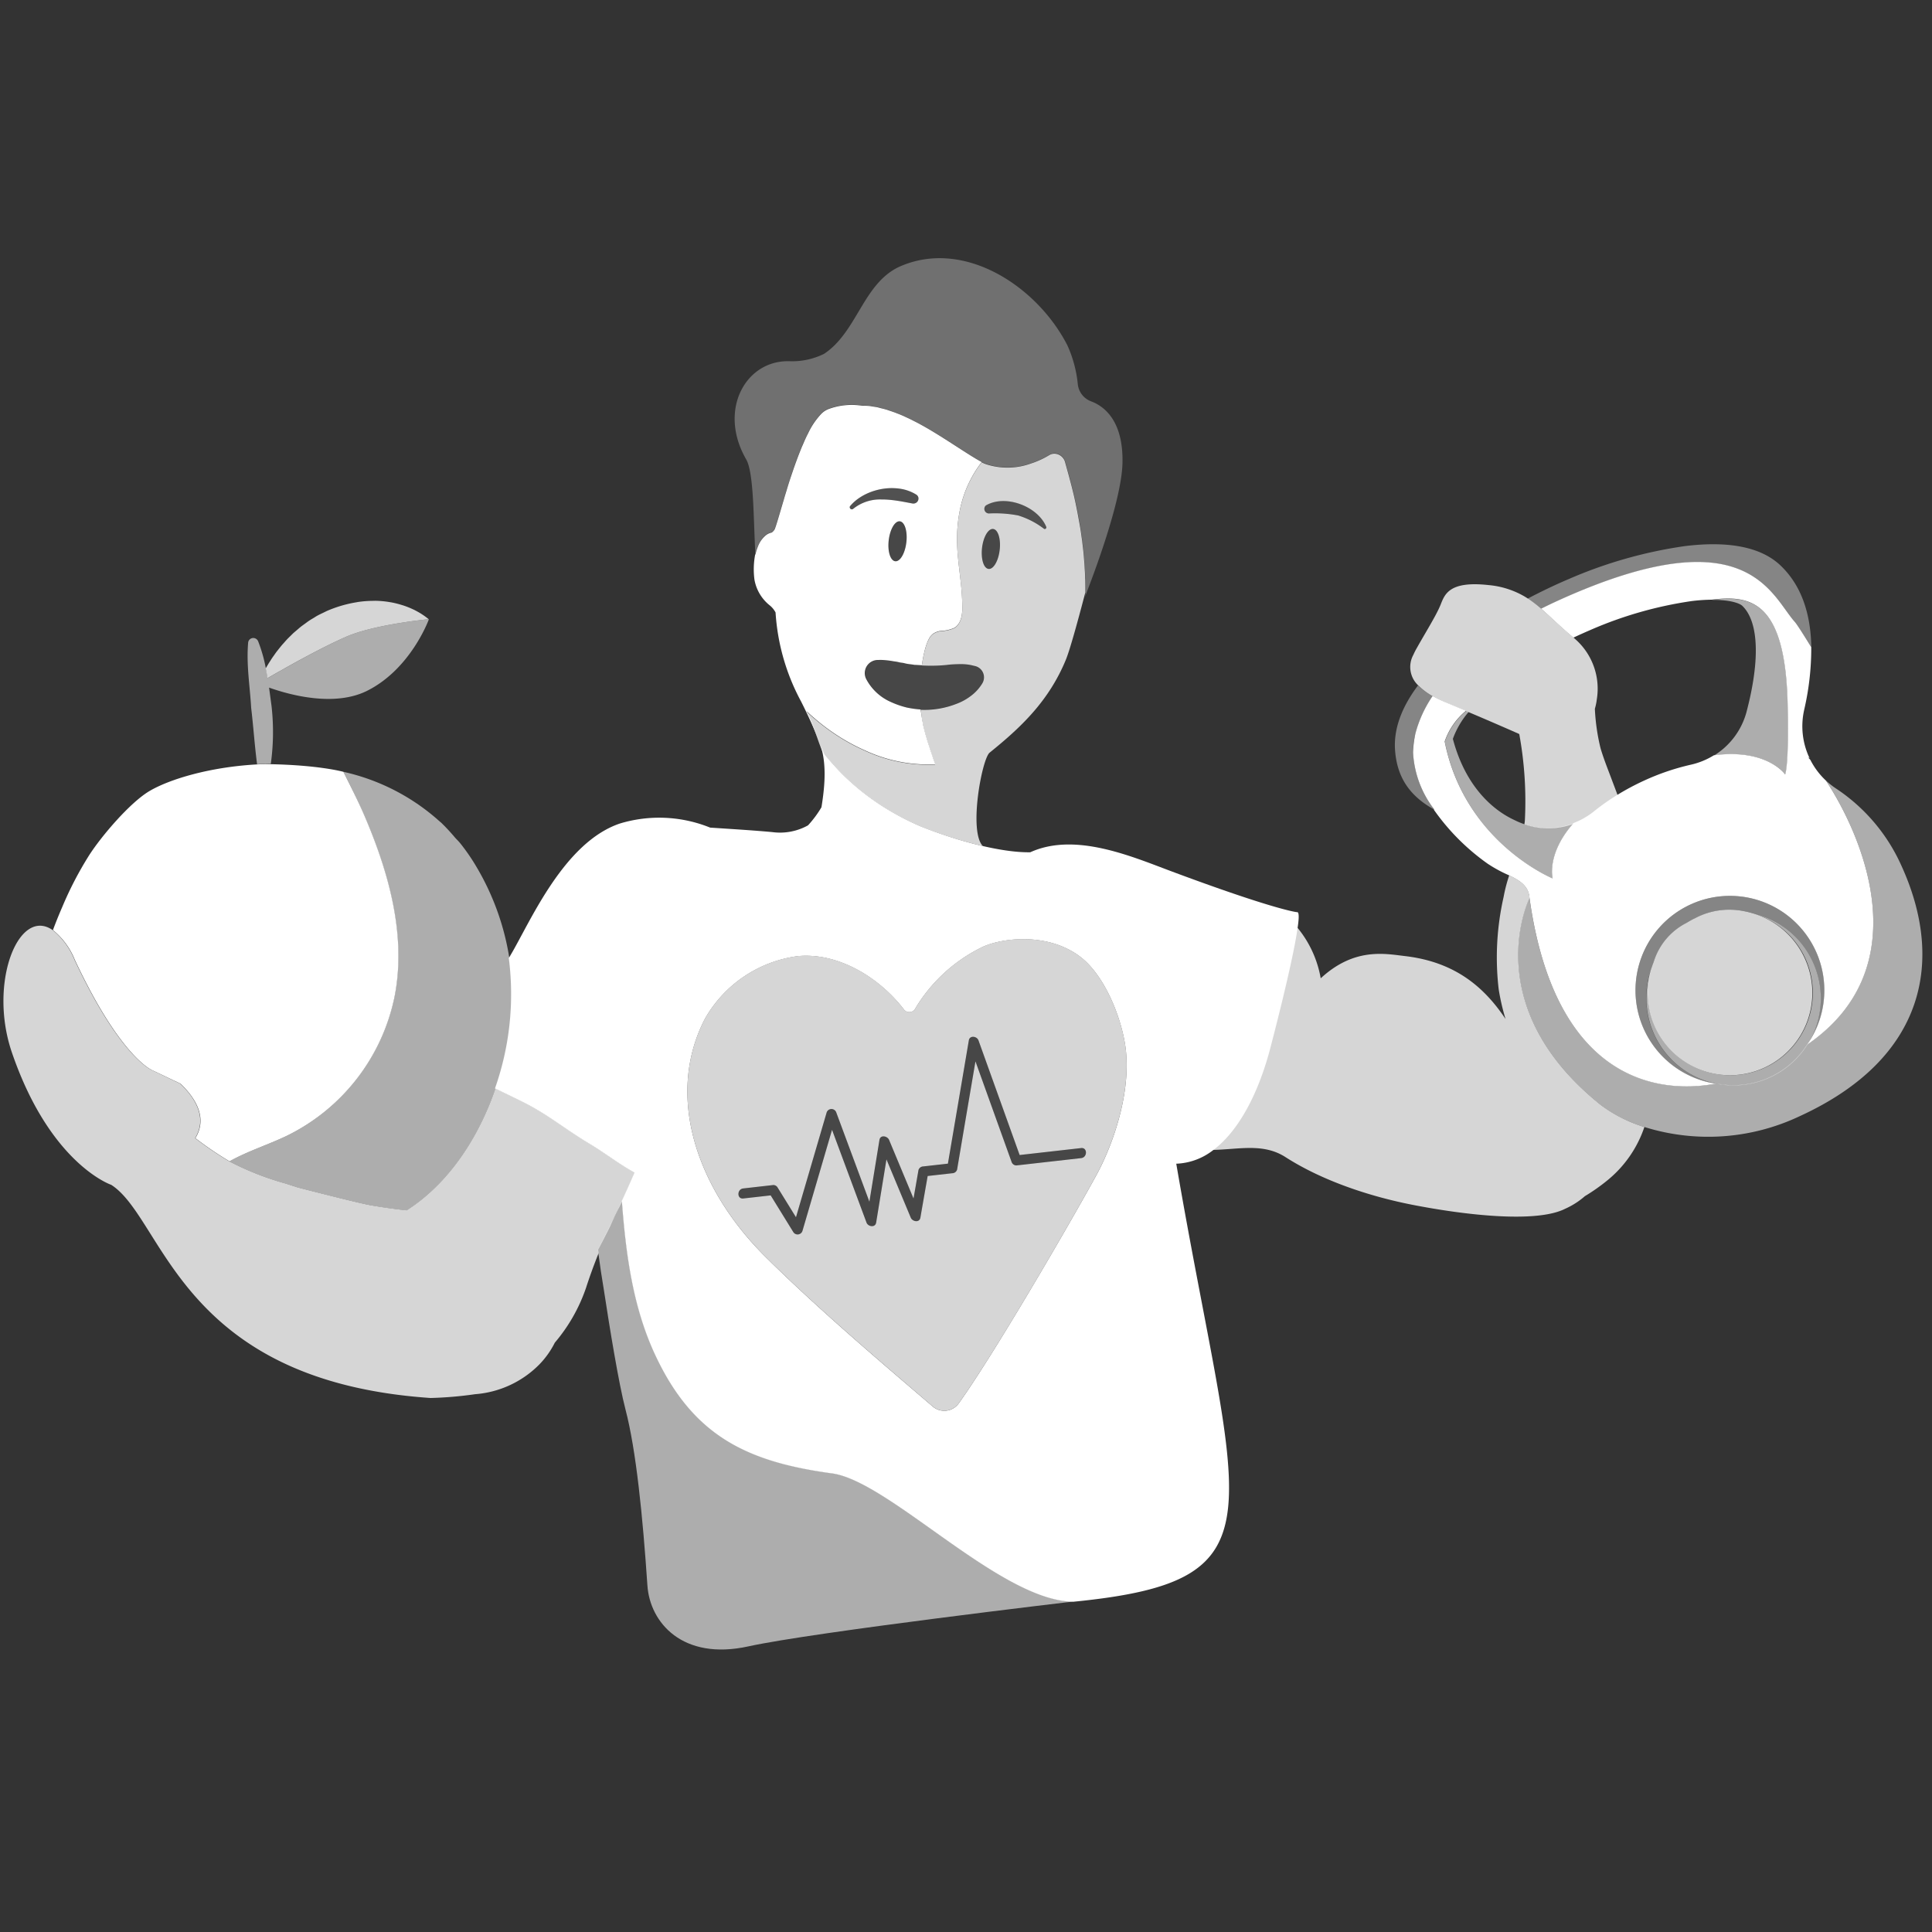 <svg viewBox="0 0 300 300" xmlns="http://www.w3.org/2000/svg"><rect x="0" y="0" width="300" height="300" fill="#333333" stroke="none"/><g fill="#fff"><path d="m 94.76 190.38 c .41 -.9 .83 -1.8 1.27 -2.68 .06 -.12 .12 -.23 .18 -.35 .14 -.3 .29 -.6 .43 -.9 .7 -1.5 1.35 -2.96 1.97 -4.38 -2.41 -1.32 -4.55 -3.01 -7.06 -4.52 -4.01 -2.41 -6.38 -4.52 -10.48 -6.54 -.99 -.49 -2.52 -1.23 -4.13 -2.01 -2.65 7.74 -7.33 14.82 -13.79 18.94 -1.87 -.2 -3.75 -.46 -5.61 -.79 -2.12 -.38 -11.26 -2.75 -11.26 -2.75 l -1.9 -.61 a 44.46 44.46 0 0 1 -8.78 -3.46 53.82 53.82 0 0 1 -5.3 -3.6 c 1.83 -3.02 .26 -6 -2.31 -8.46 l -4.33 -2.07 s -4.89 -1.82 -12.08 -17.15 a 11.4 11.4 0 0 0 -3.39 -4.62 c -5.31 -3.69 -10.05 8.23 -6.33 19.04 5.95 17.33 15.41 20.51 15.41 20.51 8.23 5.27 10.51 30.44 49.59 33.1 a 58.96 58.96 0 0 0 6.92 -.59 15.67 15.67 0 0 0 9.91 -4.56 13.46 13.46 0 0 0 2.46 -3.44 26.2 26.2 0 0 0 4.84 -8.49 c .59 -1.83 1.25 -3.63 1.96 -5.4 -.02 -.18 -.05 -.36 -.08 -.54 .65 -1.22 1.28 -2.45 1.89 -3.68 z" opacity=".8"/><path d="m 118.96 83.04 a 2.09 2.09 0 0 1 .84 -.38 .34 .34 0 0 0 .09 -.06 1.5 1.5 0 0 0 .41 -.48 c .31 -.82 .79 -2.53 1.41 -4.61 .14 -.46 .28 -.94 .43 -1.43 .23 -.74 .47 -1.5 .72 -2.27 .09 -.26 .17 -.51 .26 -.77 .44 -1.29 .92 -2.58 1.42 -3.77 .1 -.24 .2 -.48 .31 -.71 .21 -.46 .42 -.91 .63 -1.33 a 11.6 11.6 0 0 1 2.03 -3 3.23 3.23 0 0 1 1.08 -.73 10.18 10.18 0 0 1 2.67 -.62 10.37 10.37 0 0 1 1.32 -.04 11.48 11.48 0 0 1 1.31 .12 h .01 a 10.85 10.85 0 0 1 1.21 .07 c .13 .02 .26 .05 .4 .07 .28 .04 .56 .08 .85 .14 .15 .03 .3 .08 .45 .12 .27 .07 .54 .13 .81 .21 .15 .05 .3 .1 .45 .15 .27 .09 .54 .18 .82 .28 .15 .06 .3 .12 .46 .19 .27 .11 .55 .21 .82 .33 .15 .06 .29 .14 .44 .2 .28 .13 .55 .25 .83 .39 .14 .07 .28 .15 .42 .22 .28 .14 .56 .28 .84 .43 .13 .07 .25 .14 .38 .21 .29 .16 .59 .32 .87 .49 .1 .06 .2 .12 .31 .18 .31 .18 .62 .36 .92 .55 l .21 .13 c 1.87 1.14 3.63 2.32 5.17 3.29 l .06 .04 c .26 .16 .5 .31 .75 .46 l .23 .14 c .21 .13 .41 .24 .61 .35 .13 .07 .26 .15 .39 .22 a 5.5 5.5 0 0 0 .56 .23 10.72 10.72 0 0 0 6.95 -.12 13.71 13.71 0 0 0 1.43 -.56 13.16 13.16 0 0 0 1.39 -.74 1.54 1.54 0 0 1 .74 -.23 1.76 1.76 0 0 1 1.73 1.29 c .11 .41 .25 .89 .4 1.44 .06 .21 .12 .44 .18 .66 .02 .07 .04 .14 .06 .21 .08 .28 .15 .58 .23 .88 l .02 .07 c .08 .31 .16 .64 .25 .98 l .02 .07 c .08 .33 .16 .68 .25 1.04 l .02 .09 c .08 .36 .16 .72 .24 1.1 .01 .04 .02 .07 .03 .11 .08 .37 .16 .75 .23 1.13 .01 .05 .02 .1 .03 .16 .07 .38 .14 .77 .21 1.16 .01 .07 .03 .13 .04 .2 .07 .39 .13 .79 .19 1.19 .01 .08 .03 .15 .04 .23 .06 .4 .12 .8 .17 1.21 .01 .09 .03 .18 .04 .27 .05 .4 .1 .8 .14 1.2 .01 .11 .03 .23 .04 .34 .04 .4 .08 .8 .11 1.2 .01 .13 .02 .26 .03 .39 .03 .4 .06 .8 .08 1.2 .01 .14 .02 .29 .03 .43 .02 .39 .03 .79 .04 1.19 0 .16 .01 .32 .02 .49 .01 .39 .01 .78 .01 1.17 v .43 .01 .37 s -.04 .16 -.11 .44 c 1.26 -3.2 5.74 -14.97 5.86 -20.89 .13 -6.5 -2.8 -8.76 -4.87 -9.54 a 3.19 3.19 0 0 1 -2.07 -2.67 19.13 19.13 0 0 0 -1.62 -6.03 c -4.68 -9.15 -16.04 -16.65 -26.05 -12.22 -5.67 2.59 -6.58 10.15 -11.74 13.55 a 11.21 11.21 0 0 1 -5.34 1.14 c -6.79 -.22 -11.18 7.55 -6.74 15.25 1.22 2.12 1.12 9.55 1.43 14.76 a 7.99 7.99 0 0 1 .4 -1.3 4.11 4.11 0 0 1 1.26 -1.76 z" opacity=".3"/><path d="m 101.82 210.43 c -3.52 -7.5 -4.6 -15.75 -5.22 -24.02 -.14 .3 -.29 .6 -.43 .9 -.47 1.01 -.95 2.02 -1.46 3.04 -.61 1.23 -1.23 2.46 -1.88 3.69 .02 .19 .05 .36 .08 .54 q .38 2.9 .84 5.6 c .91 5.97 2.33 14.69 3.37 18.66 1.66 6.33 2.68 16.56 3.41 27.36 .39 5.75 5.45 11.69 15.67 9.45 s 50.58 -6.98 50.58 -6.98 c -11.32 0 -28.6 -18.7 -37.54 -19.92 -13.15 -1.8 -21.54 -5.79 -27.42 -18.32 z" opacity=".6"/><path d="m 125.23 110.42 c .8 .75 1.6 1.43 2.39 2.06 a 31.83 31.83 0 0 0 3.69 2.51 29.57 29.57 0 0 0 2.98 1.52 23.22 23.22 0 0 0 10.94 2.17 s -.14 -.4 -.35 -1 c -.12 -.37 -.27 -.81 -.43 -1.28 -.1 -.32 -.21 -.65 -.32 -.99 -.16 -.51 -.31 -1.03 -.45 -1.52 -.09 -.33 -.17 -.64 -.24 -.93 -.04 -.14 -.07 -.28 -.09 -.42 -.03 -.17 -.23 -1.12 -.39 -2.37 a 15.89 15.89 0 0 1 -2.14 -.3 13.74 13.74 0 0 1 -2.52 -.88 7.9 7.9 0 0 1 -3.78 -3.52 2.04 2.04 0 0 1 .86 -2.76 2.02 2.02 0 0 1 .9 -.23 l .53 -.01 a 13.49 13.49 0 0 1 1.97 .22 6.57 6.57 0 0 1 .85 .15 c .27 .07 .55 .07 .81 .14 .51 .15 1.05 .16 1.56 .26 .39 .01 .77 .04 1.15 .06 a 19.71 19.71 0 0 1 .4 -2.14 c .1 -.42 .22 -.82 .35 -1.18 .02 -.06 .05 -.12 .07 -.18 a 4.7 4.7 0 0 1 .33 -.71 2.23 2.23 0 0 1 .63 -.71 2.71 2.71 0 0 1 1.19 -.42 5.52 5.52 0 0 0 2.09 -.48 2.04 2.04 0 0 0 .61 -.58 2.87 2.87 0 0 0 .37 -.77 4.61 4.61 0 0 0 .18 -.81 c .02 -.17 .04 -.34 .05 -.51 .01 -.15 .01 -.3 .01 -.44 a 38.04 38.04 0 0 0 -.25 -4 c -.14 -1.33 -.32 -2.66 -.44 -4 a 26.97 26.97 0 0 1 -.11 -3.7 c .02 -.43 .05 -.84 .09 -1.25 .06 -.58 .13 -1.14 .23 -1.68 a 17.99 17.99 0 0 1 3.49 -7.99 c -.08 -.04 -.17 -.1 -.25 -.14 -.2 -.11 -.4 -.23 -.61 -.35 l -.23 -.14 c -.25 -.15 -.49 -.3 -.75 -.46 l -.06 -.04 c -1.55 -.97 -3.31 -2.15 -5.17 -3.29 l -.21 -.13 c -.3 -.18 -.61 -.37 -.92 -.55 -.1 -.06 -.2 -.12 -.31 -.18 -.29 -.17 -.58 -.33 -.87 -.49 -.13 -.07 -.25 -.14 -.38 -.21 -.28 -.15 -.56 -.29 -.84 -.43 -.14 -.07 -.28 -.15 -.43 -.22 -.28 -.14 -.55 -.26 -.83 -.39 -.15 -.07 -.29 -.14 -.44 -.2 -.27 -.12 -.55 -.23 -.82 -.33 -.15 -.06 -.3 -.13 -.46 -.18 -.27 -.1 -.54 -.19 -.82 -.28 -.15 -.05 -.3 -.11 -.45 -.15 -.27 -.08 -.54 -.14 -.81 -.21 -.15 -.04 -.3 -.08 -.45 -.12 -.28 -.06 -.56 -.1 -.85 -.14 -.13 -.02 -.26 -.05 -.39 -.07 a 11.11 11.11 0 0 0 -1.19 -.05 11.7 11.7 0 0 0 -1.31 -.12 10.56 10.56 0 0 0 -1.32 .04 10.19 10.19 0 0 0 -2.67 .62 3.22 3.22 0 0 0 -1.08 .73 11.59 11.59 0 0 0 -2.03 3 c -.22 .42 -.43 .87 -.63 1.33 -.1 .23 -.2 .47 -.31 .71 -.5 1.2 -.98 2.49 -1.42 3.77 q -.13 .39 -.26 .77 c -.26 .77 -.5 1.53 -.72 2.27 -.15 .49 -.3 .97 -.43 1.43 -.62 2.08 -1.1 3.79 -1.41 4.61 a 1.53 1.53 0 0 1 -.41 .48 .34 .34 0 0 1 -.09 .06 2.1 2.1 0 0 0 -.84 .38 4.12 4.12 0 0 0 -1.28 1.79 7.99 7.99 0 0 0 -.4 1.3 l -.01 -.15 a 12.24 12.24 0 0 0 -.13 3.98 6.55 6.55 0 0 0 2.41 4.03 3.52 3.52 0 0 1 .87 1.08 33.43 33.43 0 0 0 3.97 13.83 c .99 1.98 1.86 3.83 2.55 5.64 -.34 -.98 -.67 -1.97 -1.13 -2.98 -.03 -.07 -.06 -.13 -.09 -.2 -.15 -.33 -.31 -.65 -.5 -.98 z m 15.51 -26.21 c -.2 1.71 -.97 3.03 -1.73 2.94 s -1.21 -1.55 -1.01 -3.26 .97 -3.03 1.73 -2.94 1.21 1.55 1.01 3.26 z m -8.7 -5.67 a 6.95 6.95 0 0 1 1.53 -1.32 8.49 8.49 0 0 1 1.24 -.66 9.43 9.43 0 0 1 2.06 -.62 9.07 9.07 0 0 1 2.13 -.13 q .35 .02 .7 .07 a 6.62 6.62 0 0 1 2.56 .91 .75 .75 0 0 1 .34 .44 .78 .78 0 0 1 -.63 .95 .82 .82 0 0 1 -.29 0 c -.75 -.14 -1.53 -.3 -2.33 -.42 a 18.1 18.1 0 0 0 -1.81 -.19 c -.2 -.01 -.4 -.01 -.6 -.01 a 6.64 6.64 0 0 0 -4.44 1.44 .34 .34 0 0 1 -.25 .09 .33 .33 0 0 1 -.21 -.1 .33 .33 0 0 1 -.09 -.18 c 0 -.01 -.01 -.02 -.01 -.03 a .34 .34 0 0 1 .1 -.24 z"/><path d="m 132.04 78.99 a .33 .33 0 0 0 .21 .1 .34 .34 0 0 0 .25 -.09 6.64 6.64 0 0 1 4.43 -1.44 c .2 0 .4 0 .6 .01 a 18.1 18.1 0 0 1 1.81 .19 c .8 .12 1.58 .27 2.33 .42 a .82 .82 0 0 0 .29 0 .78 .78 0 0 0 .63 -.95 .75 .75 0 0 0 -.34 -.44 6.62 6.62 0 0 0 -2.56 -.91 q -.35 -.05 -.7 -.07 a 9.07 9.07 0 0 0 -2.13 .13 9.43 9.43 0 0 0 -2.06 .62 8.49 8.49 0 0 0 -1.24 .66 6.95 6.95 0 0 0 -1.53 1.32 .34 .34 0 0 0 -.09 .25 c 0 .01 .01 .02 .01 .03 a .33 .33 0 0 0 .09 .17 z" opacity=".15"/><path d="m 153.55 79.72 a 18.99 18.99 0 0 1 4.56 .31 12.66 12.66 0 0 1 4 2.07 .24 .24 0 0 0 .34 -.11 .19 .19 0 0 0 .02 -.17 c -1.27 -3.16 -6.21 -5.08 -9.27 -3.41 a .68 .68 0 0 0 -.2 .15 .72 .72 0 0 0 .55 1.16 z" opacity=".15"/><path d="m 128.89 118.2 c .83 .94 1.67 1.84 2.53 2.66 a 37.37 37.37 0 0 0 5.55 4.32 41.19 41.19 0 0 0 5.88 3.11 67.44 67.44 0 0 0 9.77 3.09 c -2.24 -2.26 -.15 -13.54 1.05 -14.51 4.81 -3.88 9.19 -7.98 11.85 -14.46 .76 -1.86 2.39 -8.05 3.01 -10.42 0 -.15 0 -.3 0 -.44 0 -.39 0 -.78 -.01 -1.17 0 -.16 -.01 -.33 -.02 -.49 -.01 -.4 -.02 -.8 -.04 -1.19 -.01 -.15 -.02 -.29 -.03 -.43 -.02 -.4 -.05 -.81 -.08 -1.2 -.01 -.13 -.02 -.26 -.03 -.39 -.03 -.41 -.07 -.81 -.11 -1.2 -.01 -.12 -.03 -.23 -.04 -.34 -.05 -.41 -.09 -.81 -.14 -1.2 -.01 -.09 -.03 -.18 -.04 -.27 -.06 -.41 -.11 -.81 -.17 -1.21 -.01 -.08 -.03 -.16 -.04 -.23 -.06 -.4 -.13 -.8 -.2 -1.19 -.01 -.07 -.03 -.13 -.04 -.2 -.07 -.39 -.14 -.78 -.21 -1.16 -.01 -.05 -.02 -.1 -.03 -.16 -.08 -.39 -.15 -.77 -.23 -1.13 -.01 -.04 -.02 -.07 -.02 -.11 -.08 -.38 -.16 -.74 -.24 -1.1 l -.02 -.09 c -.08 -.36 -.17 -.7 -.25 -1.04 l -.02 -.07 c -.08 -.34 -.17 -.67 -.25 -.98 l -.02 -.07 c -.08 -.31 -.16 -.6 -.23 -.88 -.02 -.07 -.04 -.14 -.06 -.21 -.06 -.23 -.12 -.45 -.18 -.66 -.15 -.55 -.29 -1.03 -.4 -1.44 a 1.76 1.76 0 0 0 -.38 -.7 1.73 1.73 0 0 0 -1.35 -.59 1.53 1.53 0 0 0 -.74 .23 13.46 13.46 0 0 1 -2.82 1.29 10.71 10.71 0 0 1 -6.95 .12 5.5 5.5 0 0 1 -.56 -.23 l -.14 -.08 a 17.99 17.99 0 0 0 -3.49 7.99 c -.1 .54 -.17 1.09 -.23 1.68 -.04 .41 -.07 .82 -.09 1.25 a 26.82 26.82 0 0 0 .11 3.7 c .13 1.33 .3 2.66 .44 4 a 38.04 38.04 0 0 1 .25 4 c 0 .15 0 .3 -.01 .45 -.01 .17 -.03 .34 -.05 .51 a 4.71 4.71 0 0 1 -.18 .81 2.9 2.9 0 0 1 -.37 .77 2.05 2.05 0 0 1 -.61 .58 5.52 5.52 0 0 1 -2.09 .48 2.71 2.71 0 0 0 -1.19 .42 2.21 2.21 0 0 0 -.63 .71 4.8 4.8 0 0 0 -.33 .7 c -.02 .06 -.05 .12 -.07 .18 a 12.24 12.24 0 0 0 -.35 1.18 19.71 19.71 0 0 0 -.4 2.14 c .14 .01 .28 .02 .43 .02 a 24.77 24.77 0 0 0 3.33 -.09 16.33 16.33 0 0 1 1.81 -.13 8.42 8.42 0 0 1 2.01 .13 l .68 .16 a 1.8 1.8 0 0 1 1.34 2.17 1.86 1.86 0 0 1 -.23 .55 6.83 6.83 0 0 1 -1.81 1.96 8.52 8.52 0 0 1 -2.21 1.2 13.64 13.64 0 0 1 -5.06 .93 c -.15 0 -.3 -.01 -.45 -.01 .04 .38 .08 .74 .12 1.05 .06 .46 .14 .9 .22 1.31 .03 .13 .06 .27 .09 .42 .07 .29 .15 .61 .24 .93 .14 .49 .29 1.01 .45 1.52 .11 .34 .21 .68 .32 .99 .16 .48 .3 .92 .43 1.28 .21 .61 .35 1 .35 1 a 23.22 23.22 0 0 1 -10.94 -2.17 29.57 29.57 0 0 1 -2.98 -1.52 31.85 31.85 0 0 1 -3.69 -2.51 c -.79 -.62 -1.59 -1.3 -2.39 -2.05 .18 .33 .34 .65 .49 .97 .03 .07 .06 .13 .09 .2 .65 1.42 1.03 2.78 1.55 4.14 .17 .46 .36 .91 .58 1.37 .01 .03 .02 .05 .04 .08 .32 .3 .63 .63 .93 .97 z m 24.11 -39.63 a .68 .68 0 0 1 .2 -.15 c 3.05 -1.67 8 .25 9.27 3.41 a .19 .19 0 0 1 -.02 .17 .24 .24 0 0 1 -.34 .11 12.66 12.66 0 0 0 -4.01 -2.07 18.99 18.99 0 0 0 -4.56 -.31 .72 .72 0 0 1 -.54 -1.16 z m -.51 6.51 c .2 -1.71 .97 -3.03 1.73 -2.94 s 1.21 1.55 1.01 3.26 -.97 3.03 -1.73 2.94 -1.2 -1.54 -1.01 -3.26 z" opacity=".8"/><path d="m 237.51 139.43 c -.15 -1.89 -1.5 -2.71 -3.16 -3.51 a 24.41 24.41 0 0 0 -.87 3.36 42.42 42.42 0 0 0 -.76 14.36 34.55 34.55 0 0 0 1.06 4.59 c -3.36 -5.03 -7.91 -8.87 -15.61 -9.77 -3.09 -.36 -7.86 -1.38 -13.09 3.45 a 16.93 16.93 0 0 0 -3.73 -8 c -.71 5.33 -4.09 18.18 -4.35 19.15 -1.81 6.71 -4.81 12.53 -8.79 15.5 h .03 c 4.12 -.07 7.9 -1.11 11.36 1.11 5.64 3.62 12.94 6.09 19.82 7.43 7.75 1.51 19.04 2.9 23.61 .6 a 12.09 12.09 0 0 0 3.07 -1.96 29.72 29.72 0 0 0 3.62 -2.56 18.12 18.12 0 0 0 5.62 -8.18 22.03 22.03 0 0 1 -6.84 -3.47 c -19.26 -15.5 -10.99 -32.1 -10.99 -32.1 z" opacity=".8"/><path d="m 201.4 141.64 c -.06 .01 -3.65 -.42 -19.63 -6.39 -6.22 -2.33 -14.88 -6.05 -21.79 -2.91 -4.25 .08 -11.03 -1.62 -17.08 -4.05 a 41.26 41.26 0 0 1 -5.88 -3.11 37.4 37.4 0 0 1 -5.55 -4.32 c -.87 -.82 -1.71 -1.72 -2.53 -2.66 -.3 -.34 -.61 -.67 -.9 -1.03 -.01 -.03 -.02 -.05 -.04 -.08 -.23 -.48 -.43 -.95 -.61 -1.42 .95 2.82 .72 6.15 .22 9.34 -.02 .12 -.04 .23 -.06 .35 a 16.78 16.78 0 0 1 -2.08 2.8 8.93 8.93 0 0 1 -5.53 1.05 c -2.77 -.26 -6.22 -.47 -9.67 -.7 a 21.08 21.08 0 0 0 -14.03 -.63 c -8.7 2.95 -13.89 15.24 -16.92 20.36 -.1 .17 -.21 .36 -.32 .54 .01 .06 .02 .12 .03 .18 a 43.97 43.97 0 0 1 -2.17 20.05 c 1.61 .78 3.14 1.52 4.13 2.01 4.1 2.02 6.47 4.13 10.48 6.54 2.52 1.51 4.65 3.2 7.06 4.52 -.62 1.42 -1.27 2.88 -1.97 4.38 .62 8.27 1.7 16.52 5.22 24.02 5.88 12.53 14.27 16.52 27.42 18.31 8.95 1.22 26.22 19.92 37.54 19.92 33.27 -3.31 25.33 -13.13 15.91 -68.01 a 9.9 9.9 0 0 0 5.72 -2.1 c 3.98 -2.97 6.99 -8.79 8.79 -15.5 .26 -.97 3.64 -13.83 4.35 -19.15 .22 -1.48 .21 -2.38 -.11 -2.31 z m -31.15 40.83 c -4.57 8.34 -16.09 28.09 -21.38 35.45 a 2.76 2.76 0 0 1 -4.03 .49 c -6.97 -5.98 -17.69 -15 -26.03 -23.3 -10.75 -10.7 -15.5 -25.05 -9.34 -36.93 a 19.49 19.49 0 0 1 14.48 -9.72 c 6.31 -.55 12.62 3.36 16.41 8.29 a 1.05 1.05 0 0 0 1.72 -.07 24.67 24.67 0 0 1 10.62 -9.7 c 3.38 -1.47 10.33 -2.08 15.12 1.65 3.96 3.08 6.6 10.12 7.03 14.7 .68 7.17 -2.37 15.08 -4.6 19.14 z"/><path d="m 53.71 98.89 c 4.43 -1.95 12.85 -2.74 12.85 -2.74 -.04 -.04 -.17 -.14 -.32 -.26 l -.08 -.06 c -.17 -.13 -.41 -.3 -.69 -.48 l -.14 -.09 c -.3 -.18 -.65 -.38 -1.05 -.58 -.07 -.03 -.13 -.06 -.2 -.09 a 13.17 13.17 0 0 0 -1.41 -.56 c -.08 -.03 -.15 -.05 -.23 -.07 a 14 14 0 0 0 -1.77 -.44 c -.08 -.01 -.16 -.02 -.25 -.04 a 14.94 14.94 0 0 0 -2.15 -.19 c -.07 0 -.15 .01 -.22 .01 a 16.43 16.43 0 0 0 -2.54 .19 c -.05 .01 -.1 .02 -.15 .03 a 19.44 19.44 0 0 0 -2.98 .73 c -.56 .19 -1.1 .39 -1.62 .62 -.17 .08 -.33 .16 -.49 .24 -.34 .16 -.68 .32 -.99 .49 -.19 .1 -.36 .22 -.54 .33 -.27 .16 -.55 .32 -.81 .5 -.19 .13 -.36 .26 -.55 .4 -.23 .17 -.47 .33 -.69 .51 -.18 .14 -.34 .29 -.51 .43 -.2 .17 -.41 .35 -.61 .52 -.16 .15 -.3 .3 -.46 .45 -.18 .18 -.37 .36 -.54 .54 -.14 .15 -.28 .31 -.41 .46 -.16 .18 -.32 .35 -.47 .53 -.13 .16 -.25 .31 -.37 .46 -.14 .18 -.28 .35 -.41 .52 -.11 .15 -.21 .29 -.31 .44 -.12 .17 -.25 .34 -.36 .51 -.1 .14 -.18 .28 -.27 .42 -.1 .16 -.21 .32 -.3 .47 s -.15 .26 -.23 .39 c -.06 .1 -.12 .21 -.18 .3 .1 .51 .2 1.01 .28 1.52 2.58 -1.49 8.13 -4.64 12.17 -6.41 z" opacity=".8"/><path d="m 42.16 109.6 c -.13 -.95 -.25 -1.89 -.38 -2.83 3.12 1.11 10.11 3.06 15.24 .49 6.8 -3.41 9.57 -11.08 9.57 -11.08 l -.03 -.03 s -8.42 .79 -12.85 2.74 c -4.04 1.78 -9.59 4.93 -12.15 6.41 -.08 -.51 -.18 -1.01 -.28 -1.52 a 22.92 22.92 0 0 0 -1.2 -4.21 .83 .83 0 0 0 -.69 -.5 .8 .8 0 0 0 -.86 .75 c -.29 3.43 .28 6.74 .47 10.08 .35 2.95 .54 5.87 .92 8.77 .7 -.04 1.41 -.05 2.13 -.06 a 35.88 35.88 0 0 0 .11 -9.01 z" opacity=".6"/><path d="m 11.62 149.05 c 7.19 15.34 12.08 17.16 12.08 17.16 l 4.33 2.06 c 2.57 2.47 4.14 5.45 2.31 8.46 a 53.82 53.82 0 0 0 5.3 3.6 c 2.79 -1.57 6 -2.57 8.91 -3.97 a 30.97 30.97 0 0 0 16.73 -21.66 c 1.84 -9.47 -.91 -19.25 -4.72 -28.11 -.94 -2.19 -2.17 -4.61 -3.23 -6.74 0 0 -3.8 -1.07 -11.67 -1.19 -.71 -.01 -1.43 .02 -2.13 .06 -7.03 .44 -13.11 2.24 -16.28 4.09 -3.04 1.78 -7.47 6.99 -9.38 9.95 a 54.63 54.63 0 0 0 -4.2 8.07 q -.77 1.77 -1.45 3.59 a 11.41 11.41 0 0 1 3.4 4.63 z"/><path d="m 56.53 126.6 c 3.81 8.86 6.55 18.64 4.72 28.11 a 30.96 30.96 0 0 1 -16.73 21.66 c -2.92 1.4 -6.12 2.4 -8.91 3.97 a 44.43 44.43 0 0 0 8.78 3.46 l 1.9 .61 s 9.14 2.37 11.26 2.75 c 1.87 .34 3.74 .59 5.61 .79 6.46 -4.12 11.14 -11.2 13.79 -18.94 a 43.97 43.97 0 0 0 2.17 -20.05 39.87 39.87 0 0 0 -5.02 -14.16 31.19 31.19 0 0 0 -2.58 -3.79 c -.28 -.36 -.6 -.65 -.9 -.99 a 29.87 29.87 0 0 0 -2.13 -2.29 c -.07 -.06 -.14 -.11 -.21 -.17 a 33.01 33.01 0 0 0 -14.95 -7.71 c 1.07 2.13 2.26 4.56 3.2 6.75 z" opacity=".6"/><path d="m 237.5 139.43 c 3.83 27.49 19.03 30.68 28.94 28.84 a 14.66 14.66 0 1 1 14.3 -6.25 c -.04 .07 -.09 .14 -.14 .21 17.41 -11.92 8.69 -32.28 2.93 -41.02 a 11.6 11.6 0 0 1 -2.42 -3.22 c -.13 -.15 -.26 -.28 -.37 -.4 .09 .05 .17 .09 .25 .14 a 11.52 11.52 0 0 1 -.85 -7.45 l .02 -.1 a 42 42 0 0 0 1.09 -9.68 c -1.04 -1.7 -2.19 -3.53 -2.54 -3.92 -3.71 -4.15 -7.39 -16.58 -36.47 -3.46 -1.02 .46 -2 .93 -2.94 1.4 1.45 1.25 2.97 2.77 5.02 4.49 .85 -.4 1.72 -.79 2.6 -1.17 a 61.16 61.16 0 0 1 15.79 -4.51 27.79 27.79 0 0 1 3.06 -.21 c 6.03 -.76 11.42 .16 11.81 16.07 .24 9.77 -.38 11.06 -.38 11.06 s -2.81 -4.05 -11.07 -2.97 a 11.64 11.64 0 0 1 -3.57 1.46 36.77 36.77 0 0 0 -7.26 2.47 39 39 0 0 0 -4.21 2.25 34.63 34.63 0 0 0 -3.57 2.52 11.65 11.65 0 0 1 -3.16 1.81 c -4.26 4.79 -3.27 8.61 -3.27 8.61 s -13.65 -5.6 -16.76 -21.26 a 10.58 10.58 0 0 1 3.31 -4.77 c -.91 -.38 -1.88 -.79 -2.92 -1.22 a 21.63 21.63 0 0 1 -2.26 -1.08 18.82 18.82 0 0 0 -2.67 5.81 15.93 15.93 0 0 0 -.37 2.98 15.78 15.78 0 0 0 3.34 8.89 c -.06 -.03 -.11 -.07 -.17 -.1 a 34.52 34.52 0 0 0 8.42 8.47 21.37 21.37 0 0 0 3.32 1.8 c 1.67 .81 3.02 1.62 3.17 3.51 z"/><path d="m 236.61 127.95 a 11.13 11.13 0 0 1 -1.26 -.52 c -.92 -.45 -7.2 -3.04 -9.75 -12.7 a 13.38 13.38 0 0 1 2.44 -4.17 l -.38 -.16 a 10.59 10.59 0 0 0 -3.31 4.77 c 3.11 15.66 16.76 21.26 16.76 21.26 s -.99 -3.83 3.27 -8.61 a 11.35 11.35 0 0 1 -7.77 .13 z" opacity=".6"/><path d="m 271.76 108.22 c -.17 .78 -.36 1.55 -.55 2.29 a 11.42 11.42 0 0 1 -5.05 6.8 c 8.26 -1.08 11.07 2.97 11.07 2.97 s .62 -1.29 .38 -11.06 c -.39 -15.91 -5.78 -16.83 -11.82 -16.07 2.88 -.03 4.33 .53 4.74 .91 2.3 2.19 2.74 7.22 1.23 14.16 z" opacity=".6"/><path d="m 295.23 134.38 a 28.12 28.12 0 0 0 -10.12 -11.93 11.63 11.63 0 0 1 -1.59 -1.26 c 5.76 8.74 14.48 29.1 -2.93 41.02 a 13.54 13.54 0 0 1 -13.66 6.11 c -.17 -.02 -.34 -.05 -.5 -.07 -9.9 1.83 -25.1 -1.36 -28.94 -28.84 0 0 -8.28 16.6 11.01 32.13 a 22.02 22.02 0 0 0 6.84 3.46 33.16 33.16 0 0 0 24.12 -1.68 c 19.61 -8.98 22.5 -24.24 15.77 -38.94 z" opacity=".6"/><path d="m 256.86 160.64 a 13.49 13.49 0 0 1 -.5 -10.02 c .09 -.27 .18 -.53 .27 -.79 .07 -.18 .12 -.36 .2 -.54 a 10.13 10.13 0 0 1 5.1 -6 c .09 -.06 .19 -.11 .28 -.17 .28 -.16 .58 -.32 .9 -.49 .07 -.04 .13 -.06 .2 -.09 l .02 -.01 .02 -.01 a 11.37 11.37 0 0 1 7.45 -1.03 12.47 12.47 0 0 1 1.26 .3 13.52 13.52 0 0 1 8.69 20.25 14.67 14.67 0 1 0 -14.3 6.25 l .07 -.01 a 13.52 13.52 0 0 1 -9.66 -7.64 z" opacity=".4"/><path d="m 239.31 94.55 c .94 -.47 1.91 -.94 2.94 -1.4 29.08 -13.12 32.76 -.69 36.47 3.46 .35 .39 1.5 2.22 2.54 3.92 -.09 -5.5 -1.68 -9.77 -4.78 -12.72 -2.97 -2.83 -7.95 -3.85 -14.79 -3.02 a 69.95 69.95 0 0 0 -18.13 5.14 c -2.17 .92 -4.28 1.94 -6.3 3 l -.04 .02 a 20.91 20.91 0 0 1 2.09 1.6 z" opacity=".4"/><path d="m 219.43 116.88 a 11.44 11.44 0 0 1 .37 -2.98 18.82 18.82 0 0 1 2.67 -5.81 10.2 10.2 0 0 1 -2.28 -1.66 c -2.52 3.35 -3.83 6.76 -3.56 10.15 .32 3.99 2.11 6.9 5.98 9.08 .06 .03 .11 .07 .17 .1 a 15.78 15.78 0 0 1 -3.35 -8.88 z" opacity=".4"/><path d="m 281.5 149.37 a 13.49 13.49 0 0 0 -9.43 -7.57 12.81 12.81 0 1 1 -15.03 17.7 12.73 12.73 0 0 1 -.66 -8.86 13.53 13.53 0 0 0 10.15 17.64 c .14 .03 .29 .06 .44 .08 a 13.54 13.54 0 0 0 13.66 -6.11 c .05 -.07 .09 -.14 .14 -.21 a 13.53 13.53 0 0 0 .73 -12.67 z" opacity=".6"/><path d="m 263.32 142.52 l -.03 .02 c -.07 .03 -.13 .06 -.2 .09 -.32 .16 -.62 .33 -.9 .49 -.1 .06 -.19 .11 -.28 .17 a 10.13 10.13 0 0 0 -5.1 6 q -.1 .27 -.2 .54 c -.09 .26 -.18 .52 -.27 .79 a 12.79 12.79 0 1 0 23.91 -1.79 12.88 12.88 0 0 0 -8.22 -7.05 12.47 12.47 0 0 0 -1.26 -.3 11.36 11.36 0 0 0 -7.45 1.04 z" opacity=".8"/><path d="m 251.21 123.55 a 33.84 33.84 0 0 0 -3.57 2.51 11.66 11.66 0 0 1 -3.17 1.81 11.31 11.31 0 0 1 -7.76 .14 c .02 -.21 .06 -.39 .07 -.6 a 57.85 57.85 0 0 0 -.87 -13.43 s -1 -.45 -2.85 -1.25 c -1.26 -.55 -2.91 -1.26 -4.92 -2.11 -.13 -.05 -.26 -.11 -.39 -.16 -.91 -.38 -1.88 -.79 -2.92 -1.22 a 22.95 22.95 0 0 1 -2.26 -1.09 9.97 9.97 0 0 1 -2.28 -1.66 3.92 3.92 0 0 1 -.83 -4.8 c .15 -.34 .32 -.67 .5 -1 .01 -.01 .02 -.02 .02 -.03 1.47 -2.61 2.99 -5.03 3.65 -6.61 a .36 .36 0 0 0 .04 -.09 .08 .08 0 0 0 .02 -.05 c .64 -1.57 1.27 -3.74 7.44 -3.06 a 13.44 13.44 0 0 1 5.67 1.81 c .18 .11 .36 .23 .54 .34 a 19.97 19.97 0 0 1 2.07 1.61 c 1.46 1.25 2.98 2.76 5.03 4.48 v .01 a .01 .01 0 0 1 .01 .01 10.25 10.25 0 0 1 3.5 9.49 c -.01 .1 -.03 .2 -.04 .3 a 9.21 9.21 0 0 1 -.26 1.16 31.8 31.8 0 0 0 .88 6.12 c .44 1.49 1.01 2.94 1.56 4.39 .37 .99 .75 1.98 1.12 2.98 z" opacity=".8"/><path d="m 142.06 103.24 c -.51 -.1 -1.05 -.11 -1.56 -.25 -.26 -.07 -.54 -.07 -.81 -.14 a 6.4 6.4 0 0 0 -.85 -.15 13.22 13.22 0 0 0 -1.97 -.22 l -.53 .01 a 2.04 2.04 0 0 0 -1.76 2.99 7.9 7.9 0 0 0 3.77 3.52 13.82 13.82 0 0 0 2.52 .88 15.89 15.89 0 0 0 2.14 .3 h .05 c .15 .01 .3 .02 .45 .01 a 13.66 13.66 0 0 0 5.06 -.93 8.53 8.53 0 0 0 2.21 -1.2 6.85 6.85 0 0 0 1.81 -1.96 1.83 1.83 0 0 0 .23 -.55 1.8 1.8 0 0 0 -1.34 -2.17 l -.68 -.16 a 8.47 8.47 0 0 0 -2.01 -.13 16.34 16.34 0 0 0 -1.81 .13 24.93 24.93 0 0 1 -3.33 .09 c -.15 0 -.29 -.01 -.43 -.02 -.39 -.01 -.77 -.04 -1.16 -.05 z" opacity=".1"/><path d="m 139.73 80.95 c -.76 -.09 -1.53 1.23 -1.73 2.94 s .26 3.17 1.01 3.26 1.53 -1.23 1.73 -2.94 -.26 -3.17 -1.01 -3.26 z" opacity=".1"/><path d="m 153.5 88.34 c .76 .09 1.53 -1.23 1.73 -2.94 s -.26 -3.17 -1.01 -3.26 -1.53 1.23 -1.73 2.94 .26 3.18 1.01 3.26 z" opacity=".1"/><path d="m 167.82 148.62 c -4.8 -3.73 -11.74 -3.12 -15.12 -1.65 a 24.67 24.67 0 0 0 -10.62 9.7 1.05 1.05 0 0 1 -1.72 .07 c -3.79 -4.94 -10.1 -8.84 -16.41 -8.29 a 19.49 19.49 0 0 0 -14.48 9.72 c -6.16 11.89 -1.41 26.23 9.34 36.93 8.34 8.3 19.07 17.32 26.03 23.3 a 2.76 2.76 0 0 0 4.03 -.49 c 5.29 -7.35 16.82 -27.11 21.38 -35.45 2.23 -4.07 5.28 -11.97 4.6 -19.16 -.43 -4.56 -3.07 -11.6 -7.03 -14.68 z m .07 31.21 l -10.07 1.14 a .8 .8 0 0 1 -.75 -.57 q -2.8 -7.79 -5.6 -15.59 -1.43 8.4 -2.85 16.8 a .8 .8 0 0 1 -.75 .57 l -3.82 .43 q -.57 3.23 -1.13 6.46 c -.15 .85 -1.25 .62 -1.5 0 l -3.77 -9.04 q -.8 4.91 -1.6 9.81 c -.14 .84 -1.27 .64 -1.5 0 l -5.35 -14.4 -4.59 15.68 a .79 .79 0 0 1 -1.43 .19 l -3.51 -5.69 -4.26 .48 c -1 .11 -.99 -1.45 0 -1.56 l 4.67 -.53 a .77 .77 0 0 1 .67 .39 l 2.85 4.61 q 2.38 -8.13 4.76 -16.26 a .79 .79 0 0 1 1.5 0 q 2.57 6.92 5.14 13.85 .78 -4.79 1.56 -9.59 c .14 -.86 1.25 -.61 1.5 0 l 3.79 9.09 q .39 -2.21 .77 -4.41 a .8 .8 0 0 1 .75 -.57 l 3.82 -.43 q 1.63 -9.57 3.25 -19.14 c .14 -.83 1.27 -.65 1.5 0 l 6.39 17.8 9.55 -1.08 c 1 -.11 .99 1.45 .01 1.56 z" opacity=".8"/><path d="m 167.89 178.27 l -9.55 1.08 -6.39 -17.8 c -.23 -.65 -1.36 -.83 -1.5 0 q -1.63 9.57 -3.25 19.14 l -3.82 .43 a .8 .8 0 0 0 -.75 .57 q -.39 2.21 -.77 4.41 l -3.79 -9.09 c -.26 -.61 -1.36 -.86 -1.5 0 q -.78 4.79 -1.56 9.59 -2.57 -6.92 -5.14 -13.85 a .79 .79 0 0 0 -1.5 0 q -2.38 8.13 -4.76 16.26 l -2.85 -4.61 a .77 .77 0 0 0 -.67 -.39 l -4.67 .53 c -.99 .11 -1 1.67 0 1.56 l 4.26 -.48 3.51 5.69 a .79 .79 0 0 0 1.43 -.19 l 4.59 -15.68 5.35 14.4 c .24 .64 1.37 .84 1.5 0 q .8 -4.91 1.6 -9.81 l 3.77 9.04 c .26 .62 1.35 .85 1.5 0 q .56 -3.23 1.13 -6.46 l 3.82 -.43 a .8 .8 0 0 0 .75 -.57 q 1.43 -8.4 2.85 -16.8 2.8 7.79 5.6 15.59 a .8 .8 0 0 0 .75 .57 l 10.07 -1.14 c .97 -.11 .98 -1.67 -.01 -1.56 z" opacity=".1"/></g></svg>
